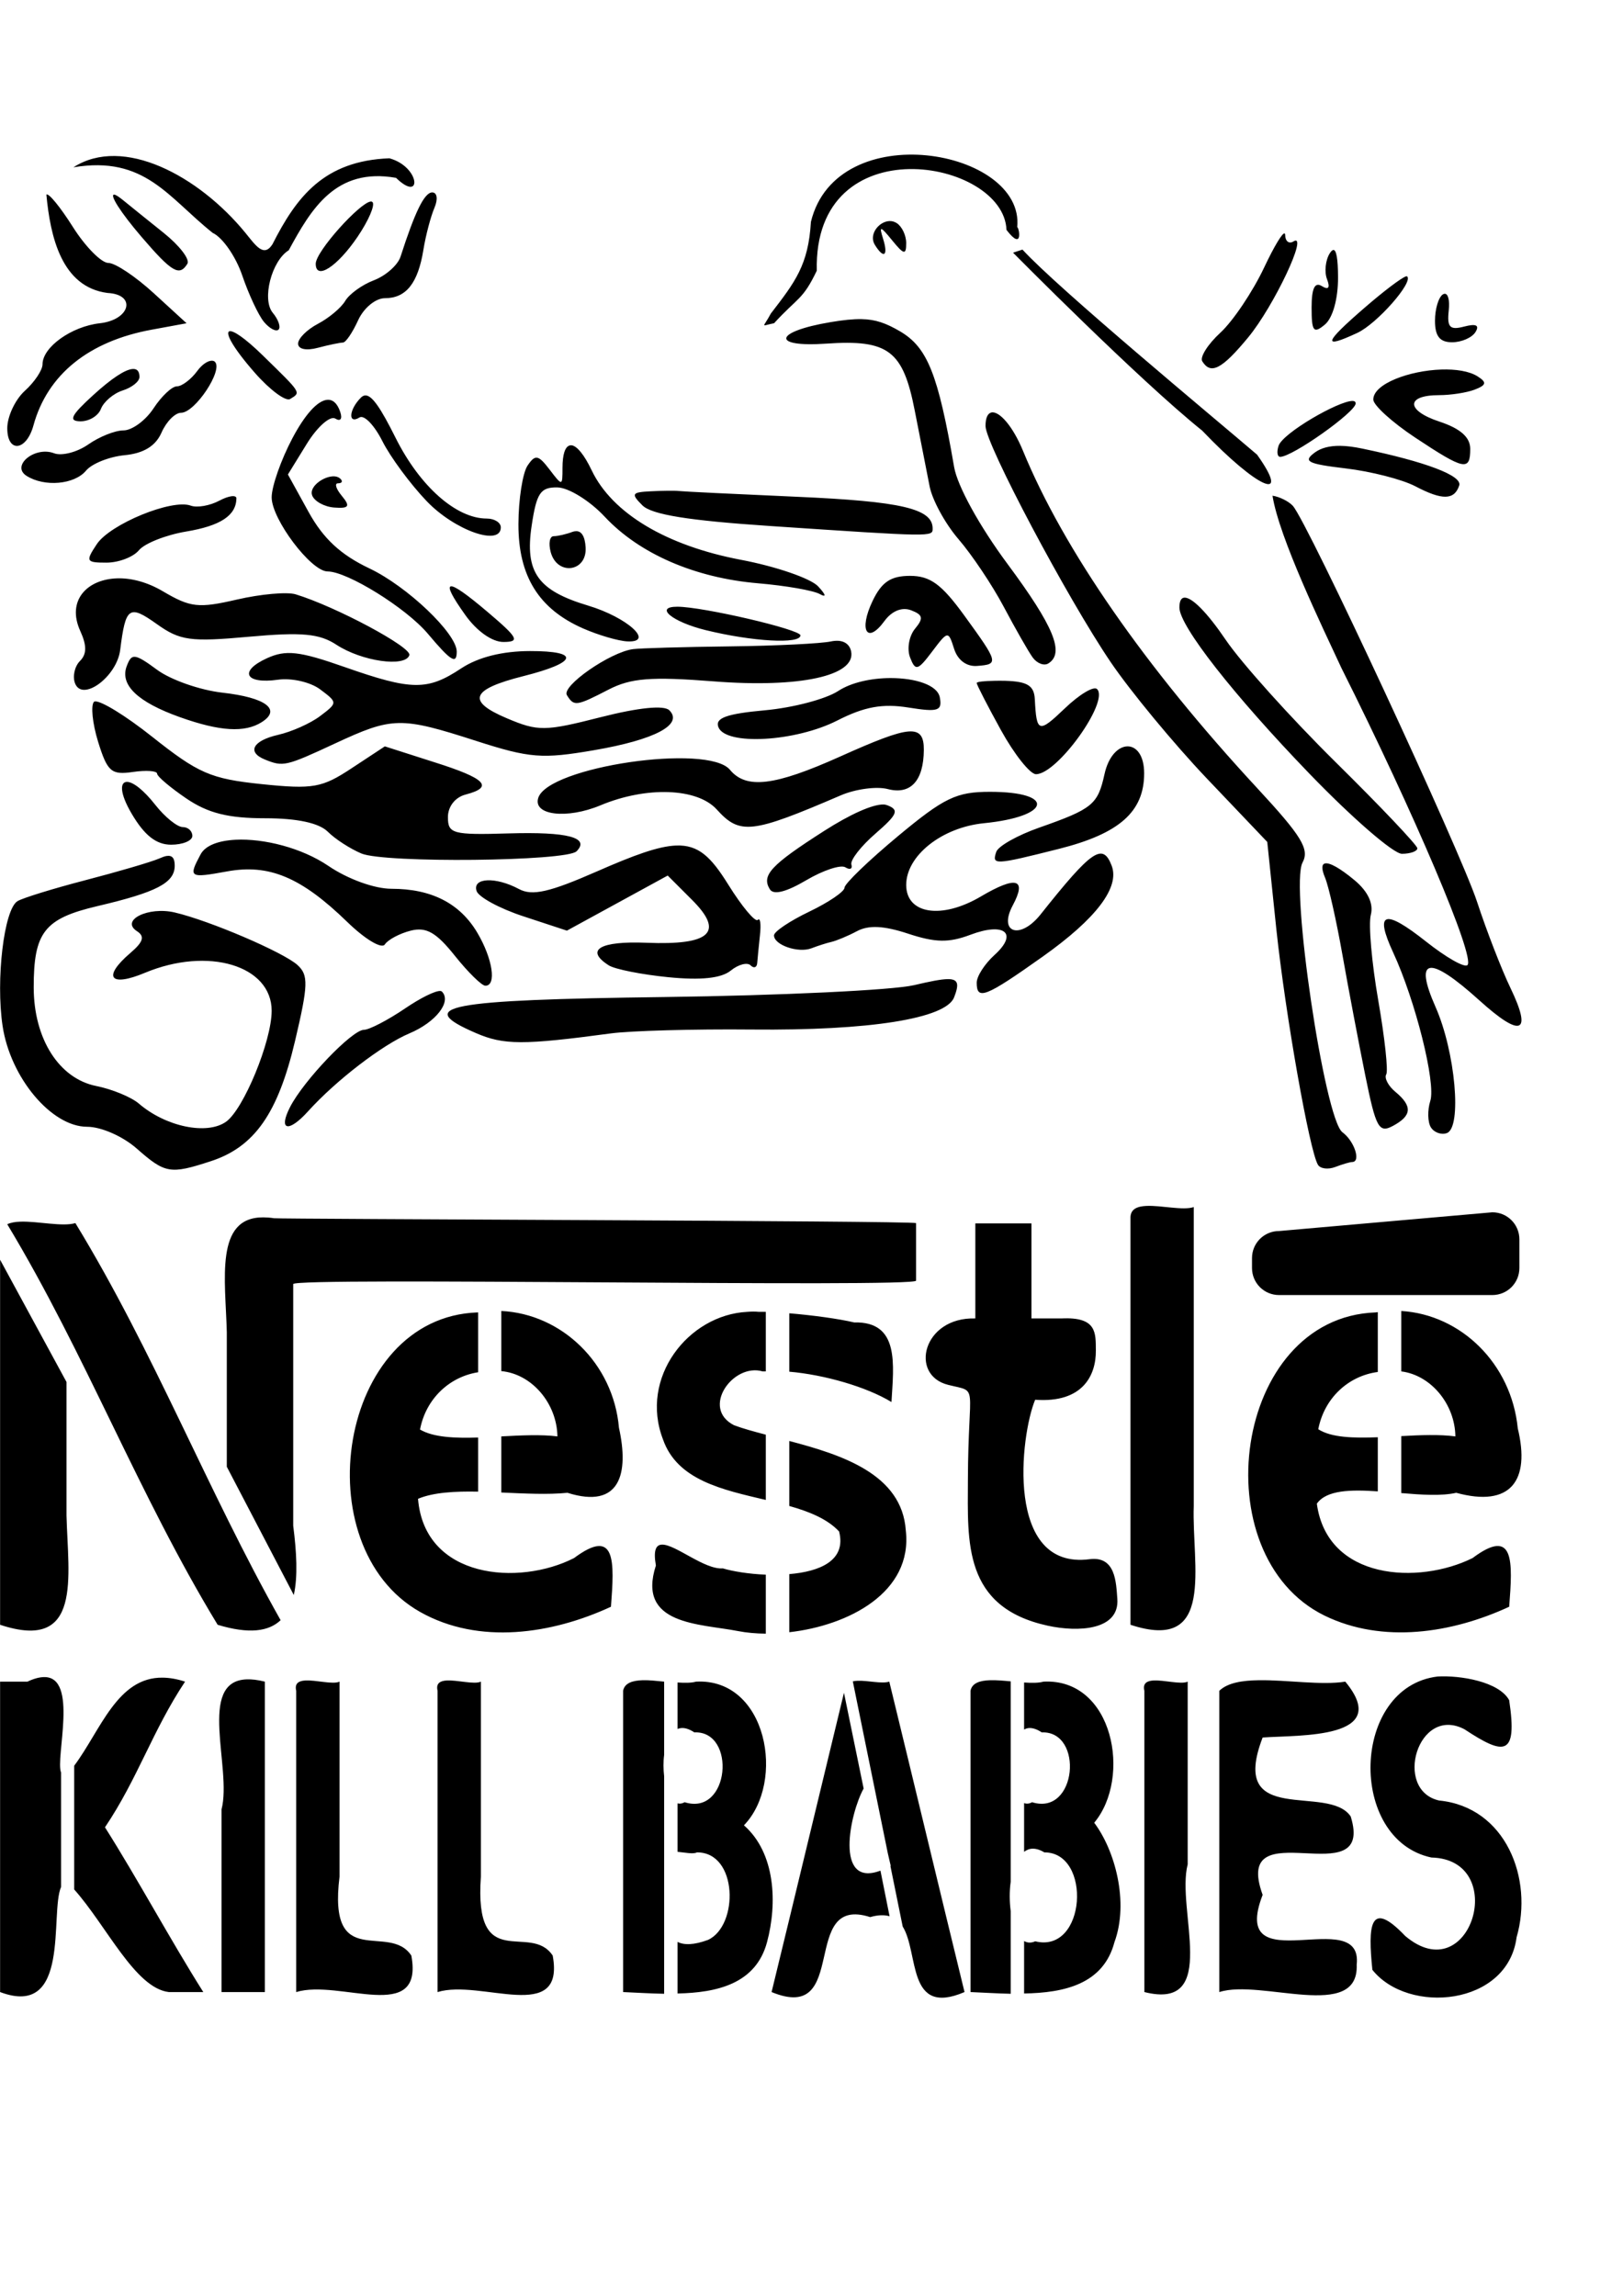 <?xml version="1.0" encoding="UTF-8" standalone="no"?>
<!-- Created with Inkscape (http://www.inkscape.org/) -->

<svg
   xmlns:dc="http://purl.org/dc/elements/1.1/"
   xmlns:cc="http://creativecommons.org/ns#"
   xmlns:rdf="http://www.w3.org/1999/02/22-rdf-syntax-ns#"
   xmlns:svg="http://www.w3.org/2000/svg"
   xmlns="http://www.w3.org/2000/svg"
   xmlns:sodipodi="http://sodipodi.sourceforge.net/DTD/sodipodi-0.dtd"
   xmlns:inkscape="http://www.inkscape.org/namespaces/inkscape"
   width="210mm"
   height="297mm"
   id="svg2"
   version="1.1"
   inkscape:version="0.47 r22583"
   sodipodi:docname="nestle kill babies.svg">
  <defs
     id="defs4">
    <inkscape:perspective
       sodipodi:type="inkscape:persp3d"
       inkscape:vp_x="0 : 526.18109 : 1"
       inkscape:vp_y="0 : 1000 : 0"
       inkscape:vp_z="744.09448 : 526.18109 : 1"
       inkscape:persp3d-origin="372.04724 : 350.78739 : 1"
       id="perspective10" />
    <inkscape:perspective
       id="perspective2824"
       inkscape:persp3d-origin="0.5 : 0.33333333 : 1"
       inkscape:vp_z="1 : 0.5 : 1"
       inkscape:vp_y="0 : 1000 : 0"
       inkscape:vp_x="0 : 0.5 : 1"
       sodipodi:type="inkscape:persp3d" />
    <inkscape:perspective
       id="perspective3715"
       inkscape:persp3d-origin="0.5 : 0.33333333 : 1"
       inkscape:vp_z="1 : 0.5 : 1"
       inkscape:vp_y="0 : 1000 : 0"
       inkscape:vp_x="0 : 0.5 : 1"
       sodipodi:type="inkscape:persp3d" />
    <inkscape:perspective
       id="perspective3715-1"
       inkscape:persp3d-origin="0.5 : 0.33333333 : 1"
       inkscape:vp_z="1 : 0.5 : 1"
       inkscape:vp_y="0 : 1000 : 0"
       inkscape:vp_x="0 : 0.5 : 1"
       sodipodi:type="inkscape:persp3d" />
    <inkscape:perspective
       id="perspective3715-9"
       inkscape:persp3d-origin="0.5 : 0.33333333 : 1"
       inkscape:vp_z="1 : 0.5 : 1"
       inkscape:vp_y="0 : 1000 : 0"
       inkscape:vp_x="0 : 0.5 : 1"
       sodipodi:type="inkscape:persp3d" />
    <inkscape:perspective
       id="perspective3715-0"
       inkscape:persp3d-origin="0.5 : 0.33333333 : 1"
       inkscape:vp_z="1 : 0.5 : 1"
       inkscape:vp_y="0 : 1000 : 0"
       inkscape:vp_x="0 : 0.5 : 1"
       sodipodi:type="inkscape:persp3d" />
    <inkscape:perspective
       id="perspective3804"
       inkscape:persp3d-origin="0.5 : 0.33333333 : 1"
       inkscape:vp_z="1 : 0.5 : 1"
       inkscape:vp_y="0 : 1000 : 0"
       inkscape:vp_x="0 : 0.5 : 1"
       sodipodi:type="inkscape:persp3d" />
    <inkscape:perspective
       id="perspective3804-4"
       inkscape:persp3d-origin="0.5 : 0.33333333 : 1"
       inkscape:vp_z="1 : 0.5 : 1"
       inkscape:vp_y="0 : 1000 : 0"
       inkscape:vp_x="0 : 0.5 : 1"
       sodipodi:type="inkscape:persp3d" />
    <inkscape:perspective
       id="perspective3804-40"
       inkscape:persp3d-origin="0.5 : 0.33333333 : 1"
       inkscape:vp_z="1 : 0.5 : 1"
       inkscape:vp_y="0 : 1000 : 0"
       inkscape:vp_x="0 : 0.5 : 1"
       sodipodi:type="inkscape:persp3d" />
  </defs>
  <sodipodi:namedview
     id="base"
     pagecolor="#ffffff"
     bordercolor="#666666"
     borderopacity="1.0"
     inkscape:pageopacity="0.0"
     inkscape:pageshadow="2"
     inkscape:zoom="0.33258512"
     inkscape:cx="434.75791"
     inkscape:cy="526.18109"
     inkscape:document-units="px"
     inkscape:current-layer="layer1"
     showgrid="false"
     inkscape:window-width="1024"
     inkscape:window-height="600"
     inkscape:window-x="-1"
     inkscape:window-y="-20"
     inkscape:window-maximized="0" />
  <g
     inkscape:label="Ebene 1"
     inkscape:groupmode="layer"
     id="layer1">
    <path
       id="rect3677"
       style="fill:#000000;fill-opacity:1;fill-rule:nonzero;stroke:none"
       d="m 625.501,601.907 104.297,-9.167 c 7.329,0 13.23,5.901 13.23,13.23 l 0,14.009 c 0,7.329 -5.901,13.23 -13.23,13.23 l -104.297,0 c -7.329,0 -13.23,-5.901 -13.23,-13.23 l 0,-4.842 c 0,-7.329 5.901,-13.23 13.23,-13.23 z m 77.55,217.81 c -42.371,5.088 -44.089,79.721 -3.066,88.503 38.442,0.918 19.263,65.532 -12.822,38.328 -17.443,-18.314 -18.219,-4.902 -16.028,16.585 17.542,22.019 66.17,17.637 70.523,-15.889 8.326,-28.639 -5.295,-63.72 -37.91,-66.9 -22.521,-5.099 -10.416,-46.763 12.404,-34.844 19.492,12.873 26.041,13.46 21.882,-14.216 -4.996,-9.104 -23.931,-12.196 -34.983,-11.568 z m -681.54,0.279 c -2.195,0.043 -4.847,0.692 -8.084,2.23 l -13.38,0 0,151.779 C 34.803,987.087 24.249,935.521 29.873,922.575 l 0,-55.889 c -2.939,-6.966 8.71,-47.023 -8.362,-46.69 z m 58.119,0.279 c -22.301,-0.359 -30.444,25.814 -43.345,43.067 l 0,60.488 c 15.823,17.764 29.788,48.237 46.272,50.175 l 16.864,0 c -16.002,-25.336 -32.061,-55.236 -48.084,-80.558 16.002,-23.757 23.296,-47.373 39.164,-71.22 -3.948,-1.317 -7.594,-1.899 -10.871,-1.951 z m 40.976,0.836 c -24.376,0.885 -7.043,43.515 -12.265,63.555 l 0,89.339 21.185,0 0,-151.779 c -3.487,-0.874 -6.398,-1.207 -8.92,-1.115 z m 193.73,0.418 c -5.009,0.143 -8.861,1.346 -9.617,5.157 l 0,147.319 c 6.041,0.249 12.934,0.704 20.07,0.836 l 0,-106.343 c -0.391,-3.423 -0.449,-7.047 0,-10.453 l 0,-35.819 c -3.632,-0.349 -7.281,-0.787 -10.453,-0.697 z m 169.897,0 c -5.009,0.143 -8.861,1.346 -9.617,5.157 l 0,147.319 c 5.945,0.228 12.691,0.69 19.652,0.836 l 0,-40.419 c -0.607,-4.643 -0.664,-9.665 0,-14.356 l 0,-97.98 c -3.491,-0.334 -6.986,-0.645 -10.035,-0.557 z m 131.43,0 c -8.229,0.111 -15.3,1.248 -19.373,5.157 l 0,147.319 c 20.276,-6.577 68.334,14.628 67.178,-13.38 3.339,-30.052 -62.886,9.459 -45.993,-34.147 -15.473,-42.604 55.294,1.031 43.067,-38.328 -10.9,-16.325 -60.13,5.681 -43.067,-38.607 18.152,-1.296 63.736,0.855 40.419,-27.317 -11.586,1.865 -28.515,-0.882 -42.23,-0.697 z m -466.486,0.139 c -3.147,0.205 -5.181,1.446 -4.321,5.017 l 0,147.319 c 21.193,-6.496 62.517,16.059 56.307,-17.84 -10.975,-16.574 -40.912,8.365 -35.122,-38.607 l 0,-95.332 c -3.273,1.525 -11.62,-0.899 -16.864,-0.557 z m 69.13,0 c -3.147,0.205 -5.181,1.446 -4.321,5.017 l 0,147.319 c 21.193,-6.496 62.517,16.059 56.307,-17.84 -10.975,-16.574 -38.541,9.55 -35.122,-38.607 l 0,-95.332 c -3.273,1.525 -11.62,-0.899 -16.864,-0.557 z m 345.648,0 c -3.147,0.205 -5.181,1.446 -4.321,5.017 l 0,147.319 c 37.194,9.319 15.422,-40.327 21.185,-62.44 l 0,-89.339 c -3.273,1.525 -11.62,-0.899 -16.864,-0.557 z m -144.67,0.139 c -0.798,0.037 -1.543,0.114 -2.23,0.279 l 17.143,84.182 1.394,5.993 c -0.058,0.032 -0.082,0.107 -0.139,0.139 l 5.993,29.547 c 8.106,13.145 1.877,44.19 30.244,32.056 -12.359,-50.57 -24.464,-101.202 -36.795,-151.779 -3.825,1.186 -10.621,-0.652 -15.61,-0.418 z m -78.886,0.418 c -2.357,0.672 -5.573,0.64 -9.059,0.418 l 0,22.718 c 0.534,-0.232 1.072,-0.347 1.672,-0.418 1.856,-0.218 4.032,0.428 6.551,2.091 20.698,-0.887 17.345,41.121 -4.739,34.147 -1.291,0.716 -2.415,0.839 -3.484,0.557 l 0,23.694 c 3.554,0.331 7.723,1.24 9.477,0.279 20.083,-0.147 20.528,35.807 5.436,42.788 -6.974,2.562 -11.741,2.591 -14.913,0.976 l 0,25.227 c 19.202,-0.405 38.289,-4.643 43.764,-25.087 5.099,-19.038 4.142,-43.597 -11.289,-57.143 20.53,-21.198 11.383,-72.079 -23.415,-70.245 z m 169.897,0 c -2.452,0.699 -5.825,0.668 -9.477,0.418 l 0,22.997 c 0.659,-0.35 1.323,-0.607 2.091,-0.697 1.856,-0.218 4.032,0.428 6.551,2.091 20.68,-0.754 17.248,41.008 -4.739,34.147 -1.454,0.807 -2.73,0.86 -3.902,0.418 l 0,23.833 c 1.28,-0.964 2.674,-1.54 4.321,-1.533 1.67,0.007 3.519,0.561 5.575,1.812 23.326,-0.108 20.551,49.638 -4.46,43.485 -2.062,0.913 -3.87,0.762 -5.436,-0.139 l 0,25.645 c 19.422,-0.329 38.74,-4.434 44.182,-25.087 7.221,-19.634 0.192,-45.053 -9.896,-58.398 18.436,-22.038 9.44,-70.76 -24.809,-68.99 z m -97.562,5.436 c -11.827,48.775 -23.502,97.586 -35.401,146.343 38.625,15.903 13.323,-47.846 48.224,-36.655 3.952,-1.13 6.993,-1.115 9.477,-0.418 l -4.46,-22.3 c -22.751,8.572 -14.831,-28.332 -8.223,-40.14 l -9.617,-46.83 z M 560.684,589.626 c -4.417,0.188 -7.68,1.441 -7.839,5.459 l 0,199.338 c 41.833,13.82 29.916,-28.92 30.937,-58.093 l 0,-146.144 c -5.191,1.774 -15.736,-0.873 -23.097,-0.56 z m -431.852,5.599 c -23.922,-0.221 -18.562,30.477 -17.918,56.134 l 0,65.793 32.756,62.713 c 2.04,-9.067 1.381,-20.929 -0.28,-33.876 l 0,-118.147 c 0,-3.55 304.606,1.87 304.606,-1.68 l 0,-28.137 c -3.458,-1.148 -311.19,-1.931 -313.985,-2.38 -1.865,-0.3 -3.585,-0.406 -5.179,-0.42 z M 9.986,597.326 c -2.528,0.081 -4.713,0.438 -6.439,1.26 38.365,63.645 64.088,131.998 102.888,195.838 15.428,4.675 24.999,3.25 30.797,-2.24 C 101.153,728.148 75.412,661.235 36.863,598.025 30.564,599.918 18.604,597.05 9.986,597.326 z m 466.988,0.84 0,46.475 c -25.651,-0.779 -32.453,27.694 -13.299,32.476 15.364,3.836 9.788,-1.765 9.659,46.755 -0.08,30.071 -2.395,61.876 38.916,70.972 15.071,3.318 35.334,2.293 34.156,-13.159 -0.614,-8.054 -0.834,-20.971 -13.578,-19.318 -41.514,5.386 -33.87,-60.6 -26.597,-77.971 23.423,1.721 29.791,-12.103 29.677,-24.077 -0.081,-8.538 0.613,-16.535 -16.798,-15.678 l -14.698,0 0,-46.475 -27.437,0 z m -476.927,17.778 0,178.48 C 40.438,807.834 33.274,771.019 32.524,741.089 l 0,-65.373 -32.476,-59.773 z m 245.113,25.057 0,29.397 c 14.981,1.382 27.169,15.805 27.437,31.916 -7.949,-0.997 -17.677,-0.518 -27.437,0 l 0,27.437 c 11.282,0.497 22.724,1.124 32.336,0.14 25.965,8.187 30.104,-9.623 25.197,-31.776 -2.755,-31.623 -28.095,-55.733 -57.534,-57.114 z m 440.111,0 0,29.537 c 14.531,1.825 26.245,16.015 26.457,31.776 -7.629,-1.017 -17.004,-0.672 -26.457,-0.14 l 0,27.857 c 9.932,0.85 19.684,1.492 26.877,-0.14 26.688,7.287 36.268,-5.956 30.097,-31.496 -3.122,-31.654 -27.749,-55.626 -56.974,-57.394 z m -317.064,0.28 c -0.951,0.009 -1.84,0.091 -2.8,0.14 -28.794,1.464 -52.859,32.156 -41.155,62.433 7,19.964 29.247,24.554 50.254,29.537 l 0,-31.916 c -5.71,-1.494 -11.149,-2.977 -15.538,-4.619 -16.427,-8.359 -0.457,-30.584 13.998,-26.317 0.474,-0.045 1.05,0.031 1.54,0 l 0,-29.117 c -1.161,-0.009 -2.355,-0.036 -3.36,0 -0.976,-0.085 -1.989,-0.149 -2.94,-0.14 z m 305.586,0.28 c -0.374,0.052 -0.744,0.081 -1.12,0.14 -69.728,2.514 -84.895,118.865 -24.917,148.243 28.468,13.879 62.411,8.573 90.29,-4.34 1.693,-22.042 2.723,-39.219 -17.918,-23.797 -26.371,13.088 -71.068,10.874 -76.151,-26.597 4.748,-6.74 16.665,-6.918 29.817,-6.019 l 0,-26.457 c -11.807,0.452 -22.708,0.208 -29.117,-3.92 2.933,-15.221 14.68,-26.091 29.117,-27.997 l 0,-29.257 z m -440.251,0.14 c -68.149,2.296 -85.019,114.275 -28.137,146.424 28.817,16.285 64.591,10.814 93.37,-2.52 1.683,-22.073 2.594,-39.171 -18.058,-23.797 -26.987,13.762 -73.087,10.15 -76.291,-28.977 7.526,-3.164 18.077,-3.723 29.397,-3.5 l 0,-26.457 c -11.438,0.367 -21.99,-0.087 -28.417,-3.92 2.875,-15.098 14.441,-25.815 28.417,-27.997 l 0,-29.257 c -0.093,0.013 -0.186,-0.013 -0.28,0 z m 152.443,0.42 0,28.557 c 17.058,1.457 37.804,7.402 49.974,14.838 1.041,-18.11 4.148,-39.476 -18.198,-38.916 -7.616,-1.81 -20.511,-3.536 -31.776,-4.479 z m 0,62.433 0,31.776 c 9.748,2.77 18.543,6.269 24.357,12.459 3.688,14.22 -9.439,19.626 -24.357,20.858 l 0,28.417 c 28.979,-3.271 60.495,-19.484 56.974,-49.834 -1.896,-27.427 -31.119,-36.872 -56.974,-43.675 z m -62.153,50.674 c -2.99,0.031 -4.409,2.594 -3.08,10.219 -9.488,29.203 21.45,28.375 40.175,32.056 4.15,0.812 8.779,1.218 13.578,1.26 l 0,-28.837 c -8.465,-0.34 -16.393,-1.674 -20.998,-3.08 -8.953,0.718 -23.099,-11.688 -29.677,-11.619 z M 35.899,81.805 c 34.923,-5.833 46.275,14.687 68.131,32.077 4.778,2.182 11.265,11.509 14.411,20.741 3.146,9.233 7.927,19.492 10.64,22.761 2.713,3.269 5.953,4.956 7.138,3.771 1.185,-1.185 -0.069,-4.891 -2.828,-8.216 -5.423,-6.534 -0.613,-25.366 7.812,-30.573 10.982,-20.219 22.948,-40.597 52.465,-35.406 12.86,12.521 11.949,-5.376 -3.232,-9.562 -31.96,1.216 -45.398,18.76 -57.179,42.006 -4.294,6.78 -8.353,0.42 -13.334,-5.657 C 97.17,85.989 60.254,66.125 35.899,81.805 z M 497.459,111.07 c 3.781,-38.172 -88.306,-54.576 -100.898,-2.575 -1.232,21.129 -7.797,29.476 -19.591,44.801 -3.986,7.447 -5.133,6.036 1.58,4.743 11.813,-12.878 14.004,-11.301 20.886,-25.692 -1.714,-71.231 91.468,-54.596 92.77,-19.931 8.338,10.849 6.19,-1.264 5.253,-1.347 z M 211.372,94.084 c -3.826,0 -8.446,9.502 -15.489,31.381 -1.347,4.184 -7.269,9.379 -13.064,11.583 -5.795,2.203 -12.038,6.76 -14.007,10.101 -1.969,3.341 -8,8.379 -13.334,11.179 -5.333,2.8 -9.697,7.134 -9.697,9.697 0,2.73 4.017,3.543 9.697,2.02 5.333,-1.429 10.859,-2.524 12.256,-2.559 1.397,-0.035 4.707,-4.983 7.408,-10.909 2.728,-5.987 8.517,-10.775 13.064,-10.775 10.392,0 16.212,-7.322 18.856,-23.704 1.148,-7.111 3.613,-16.324 5.387,-20.472 1.823,-4.263 1.324,-7.542 -1.077,-7.542 z m -188.69,1.077 c 1.919,20.521 7.414,45.173 29.9,48.082 14.304,0.724 11.147,13.156 -3.771,14.815 -13.84,1.539 -28.014,11.671 -28.014,20.068 0,2.821 -3.879,8.639 -8.62,12.93 -4.741,4.29 -8.62,12.561 -8.62,18.317 0,12.223 9.347,11.239 12.795,-1.347 6.825,-24.913 27.085,-41.254 58.048,-46.87 l 16.835,-3.098 -16.027,-14.68 c -8.852,-8.11 -18.829,-14.815 -22.223,-14.815 -3.394,0 -11.247,-7.938 -17.374,-17.643 C 29.485,101.213 23.689,94.154 22.682,95.161 z m 33.132,0 c -2.286,-0.03 2.936,8.469 13.468,20.741 14.838,17.29 18.464,19.363 22.357,13.064 1.331,-2.154 -3.872,-8.907 -11.583,-15.084 -7.71,-6.178 -16.431,-13.195 -19.394,-15.623 -2.524,-2.068 -4.086,-3.088 -4.849,-3.098 z m 125.524,3.367 c -5.251,0.423 -26.937,24.377 -26.937,30.438 0,8.236 10.518,1.493 20.472,-13.199 5.351,-7.898 8.672,-15.571 7.273,-16.97 -0.193,-0.193 -0.458,-0.297 -0.808,-0.269 z m 253.607,9.562 c -5.213,0.213 -10.194,6.638 -7.138,11.583 4.434,7.175 6.691,5.468 4.04,-2.963 -2.025,-6.44 -1.376,-6.335 4.445,0.808 5.76,7.07 6.869,7.291 6.869,1.347 0,-3.869 -2.137,-8.239 -4.714,-9.832 -1.141,-0.705 -2.299,-0.992 -3.502,-0.943 z m 193.27,6.061 c -0.971,-0.546 -5.076,6.195 -9.967,16.566 -5.589,11.852 -15.248,26.242 -21.415,31.92 -6.167,5.678 -10.141,11.981 -8.889,14.007 4.148,6.712 9.624,3.894 22.492,-11.717 12.632,-15.325 29.73,-51.593 22.088,-46.87 -2.191,1.354 -4.019,-0.129 -4.04,-3.232 -0.003,-0.388 -0.131,-0.595 -0.269,-0.673 z m -132.8,9.398 c 0,0 61.23,61.901 92.53,87.034 27.076,28.387 43.854,35.696 26.802,11.717 -22.015,-18.802 -97.118,-81.069 -114.727,-100.26 l -4.605,1.508 z m 156.639,-1.318 c -0.486,0.043 -1.096,0.582 -1.751,1.616 -2.115,3.341 -2.716,9.093 -1.347,12.66 1.62,4.223 0.724,5.396 -2.559,3.367 -3.446,-2.13 -4.983,1.134 -4.983,10.505 0,11.699 0.949,12.928 6.465,8.35 3.861,-3.204 6.504,-12.541 6.465,-23.165 -0.035,-9.083 -0.832,-13.459 -2.29,-13.334 z m 35.422,12.93 c -2.495,0.923 -10.869,7.273 -20.202,15.354 -19.909,17.237 -20.828,20.315 -3.502,12.256 9.554,-4.444 27.445,-24.701 24.378,-27.61 -0.103,-0.098 -0.317,-0.132 -0.673,0 z m 18.99,8.485 c -0.24,0.021 -0.538,0.102 -0.808,0.269 -2.163,1.337 -3.906,7.143 -3.906,12.93 0,7.54 2.354,10.505 8.35,10.505 4.601,0 9.752,-2.239 11.448,-4.983 2.08,-3.365 0.304,-4.217 -5.522,-2.694 -7.037,1.84 -8.456,0.381 -7.542,-7.946 0.54,-4.919 -0.337,-8.229 -2.02,-8.081 z m -285.123,12.391 c -4.16,-0.079 -9.06,0.449 -15.219,1.482 -27.651,4.636 -29.213,12.381 -2.155,10.505 30.493,-2.114 37.646,3.358 43.368,32.728 2.657,13.637 5.978,30.343 7.273,37.038 1.295,6.695 7.653,18.331 14.142,25.859 6.489,7.528 16.431,22.33 22.088,32.997 5.657,10.667 12.023,21.845 14.142,24.782 2.118,2.935 5.575,4.262 7.677,2.963 8.123,-5.021 2.699,-18.112 -19.933,-48.62 -13.812,-18.62 -24.536,-38.169 -26.128,-47.408 -7.875,-45.678 -13.089,-58.547 -26.532,-66.399 -6.686,-3.905 -11.788,-5.794 -18.721,-5.926 z m -309.097,5.926 c -2.333,0.58 1.525,7.962 12.391,20.337 7.35,8.371 15.108,14.112 17.239,12.795 5.351,-3.307 5.869,-2.529 -13.334,-21.28 -8.886,-8.677 -14.482,-12.303 -16.297,-11.852 z m -8.754,14.411 c -1.948,0.039 -4.731,1.875 -7.003,4.983 -3.031,4.145 -7.537,7.542 -9.967,7.542 -2.429,0 -7.565,4.849 -11.448,10.775 -3.883,5.926 -10.522,10.775 -14.68,10.775 -4.159,0 -11.861,3.102 -17.239,6.869 -5.378,3.767 -12.955,5.747 -16.701,4.31 -9.397,-3.606 -21.251,6.107 -13.468,11.044 8.769,5.563 23.43,4.262 29.091,-2.559 2.837,-3.419 11.328,-6.813 18.856,-7.542 9.285,-0.9 15.161,-4.465 18.047,-11.044 2.34,-5.333 6.624,-9.697 9.562,-9.697 6.824,0 20.666,-20.816 16.566,-24.916 -0.425,-0.425 -0.967,-0.552 -1.616,-0.539 z m -38.654,4.04 c -3.696,0.284 -10.248,4.585 -19.125,12.66 -10.957,9.966 -12.441,12.831 -6.465,12.93 4.223,0.069 8.771,-2.595 10.101,-6.061 1.33,-3.465 6.118,-7.589 10.64,-9.024 4.522,-1.435 8.216,-4.389 8.216,-6.599 0,-2.771 -1.149,-4.077 -3.367,-3.906 z m 640.012,0.269 c -15.457,0.496 -33.267,6.926 -33.267,14.68 0,2.753 9.212,11.122 20.472,18.586 24.085,15.966 26.937,16.534 26.937,5.522 0,-5.652 -4.768,-9.929 -15.084,-13.334 -16.398,-5.412 -16.508,-12.93 -0.134,-12.93 5.592,0 13.426,-1.179 17.374,-2.694 5.726,-2.197 6.067,-3.558 1.482,-6.465 -4.127,-2.616 -10.752,-3.592 -17.778,-3.367 l -2.1e-4,0 z m -526.205,12.66 c -0.756,0.026 -1.487,0.409 -2.155,1.077 -5.891,5.891 -6.394,13.232 -0.673,9.697 2.269,-1.403 7.261,3.801 11.179,11.583 3.918,7.781 13.675,20.991 21.684,29.361 13.658,14.272 36.23,22.258 36.23,12.795 0,-2.344 -3.086,-4.31 -6.869,-4.31 -14.908,0 -32.71,-15.709 -44.58,-39.462 -7.334,-14.678 -11.54,-20.861 -14.815,-20.741 z m -18.721,2.155 c -4.661,0.477 -10.705,7.009 -16.97,18.856 -5.525,10.447 -10.101,23.451 -10.101,28.822 0,10.709 19.259,36.23 27.341,36.23 9.641,0 38.428,17.846 49.024,30.438 11.234,13.35 14.142,15.242 14.142,8.754 0,-8.838 -24.172,-31.88 -42.694,-40.674 -14.059,-6.675 -22.561,-14.55 -29.765,-27.61 l -10.101,-18.317 9.293,-15.084 c 5.128,-8.298 11.397,-13.786 13.872,-12.256 2.55,1.576 3.555,0.159 2.424,-3.232 -1.417,-4.25 -3.668,-6.212 -6.465,-5.926 z m 501.558,0.539 c -6.812,-0.092 -34.191,15.689 -36.23,21.953 -0.964,2.963 -0.622,5.387 0.808,5.387 5.935,0 36.903,-21.91 36.903,-26.128 0,-0.734 -0.508,-1.199 -1.482,-1.212 z m -176.704,5.657 c -1.704,0.405 -2.828,2.521 -2.828,6.599 0,8.799 40.074,84.33 61.281,115.558 9.555,14.07 30.621,39.596 46.87,56.701 l 29.63,31.112 4.445,42.694 c 4.503,42.224 16.222,108.331 20.337,115.154 1.17,1.939 4.975,2.424 8.485,1.077 3.51,-1.347 7.224,-2.424 8.216,-2.424 4.473,0 1.146,-10.232 -4.714,-14.546 -8.767,-6.453 -25.656,-120.406 -19.529,-131.854 3.521,-6.579 -0.361,-12.891 -22.357,-36.634 -54.534,-58.864 -94.483,-116.405 -114.346,-164.717 -5.062,-12.312 -11.74,-19.611 -15.489,-18.721 z m -205.256,16.027 c -0.374,-0.049 -0.743,0.026 -1.077,0.134 -2.078,0.666 -3.367,4.29 -3.367,10.909 0,9.008 -0.073,9.01 -6.33,0.808 -5.525,-7.241 -7.03,-7.481 -10.775,-1.886 -2.379,3.556 -4.41,16.428 -4.445,28.553 -0.076,25.416 9.925,41.523 31.65,51.045 7.458,3.269 17.245,6.137 21.684,6.33 13.509,0.589 -0.073,-11.76 -19.26,-17.509 -24.649,-7.385 -31.018,-16.331 -27.61,-39.058 2.408,-16.059 4.299,-18.887 12.66,-18.721 5.411,0.107 15.788,6.522 23.031,14.276 16.967,18.166 44.12,29.968 75.018,32.593 13.508,1.147 27.084,3.518 30.169,5.253 3.369,1.894 3.108,0.418 -0.808,-3.771 -3.587,-3.836 -20.529,-9.706 -37.576,-12.93 -36.582,-6.917 -63.108,-22.751 -73.133,-43.772 -3.687,-7.733 -7.214,-11.916 -9.832,-12.256 l 0,2.2e-4 z m 375.899,0.269 c -5.319,-0.059 -9.433,1.069 -12.391,3.232 -6.002,4.389 -3.687,5.588 15.084,7.812 12.247,1.451 27.605,5.359 34.075,8.754 13.137,6.895 19.021,6.776 21.415,-0.404 1.6,-4.801 -16.358,-11.591 -47.408,-18.047 -4.022,-0.836 -7.583,-1.312 -10.775,-1.347 l 0,-2.1e-4 z m -493.073,14.95 c -4.957,0.478 -11.224,5.313 -9.697,9.293 1.097,2.86 5.916,5.56 10.775,5.926 7.233,0.545 7.999,-0.563 3.771,-5.657 -2.84,-3.422 -3.756,-6.195 -1.886,-6.195 1.871,0 2.453,-0.914 1.212,-2.155 -1.024,-1.024 -2.523,-1.371 -4.175,-1.212 z m 164.313,7.003 c -2.459,0.017 -5.43,0.129 -8.35,0.269 -9.4,0.452 -9.849,1.195 -4.175,6.869 4.555,4.555 22.613,7.44 62.358,10.101 80.08,5.363 79.597,5.367 79.597,1.212 0,-9.703 -15.372,-13.253 -66.264,-15.489 -30.248,-1.329 -56.294,-2.6 -57.914,-2.828 -0.81,-0.114 -2.794,-0.152 -5.253,-0.134 l 0,-2.1e-4 z m 329.299,86.601 c 35.806,71.443 65.537,141.471 61.685,145.323 -1.43,1.43 -10.502,-3.765 -20.202,-11.448 -20.485,-16.224 -25.368,-14.633 -16.162,5.253 10.927,23.604 20.98,63.779 18.182,72.594 -1.449,4.566 -1.286,10.413 0.269,12.93 1.555,2.517 5.066,3.802 7.812,2.828 7.488,-2.655 4.181,-39.748 -5.522,-61.685 -10.759,-24.323 -3.209,-25.478 21.415,-3.232 20.484,18.506 25.987,16.301 15.219,-6.061 -4.266,-8.859 -11.635,-27.799 -16.297,-42.021 -8.289,-25.291 -82.886,-185.663 -90.103,-193.674 -2.007,-2.228 -6.534,-4.479 -9.967,-4.983 3.26,20.57 24.26,63.919 33.671,84.177 z M 113.189,242.639 c -1.494,0.193 -3.641,0.932 -5.926,2.155 -4.569,2.445 -10.872,3.576 -14.007,2.424 -9.186,-3.374 -39.39,9.011 -45.927,18.856 -5.569,8.388 -5.266,9.024 4.714,9.024 5.925,0 13.095,-2.69 15.893,-6.061 2.797,-3.37 13.228,-7.498 23.165,-9.158 16.746,-2.799 24.349,-7.819 24.512,-16.162 0.018,-0.931 -0.93,-1.27 -2.424,-1.077 z m 168.219,17.105 c -0.414,0.046 -0.887,0.093 -1.347,0.269 -3.157,1.209 -7.338,2.155 -9.293,2.155 -1.955,0 -2.588,3.444 -1.482,7.677 3.08,11.777 17.794,9.928 17.105,-2.155 -0.316,-5.543 -2.082,-8.273 -4.983,-7.946 z m 163.639,21.819 c -9.476,0 -13.895,3.03 -18.317,12.256 -6.887,14.369 -2.716,21.466 5.791,9.832 3.658,-5.002 8.631,-6.954 13.064,-5.253 5.778,2.217 6.146,3.89 1.886,9.024 -2.903,3.497 -4.022,9.844 -2.424,14.007 2.608,6.797 3.74,6.498 10.775,-2.828 7.756,-10.283 7.93,-10.311 10.775,-1.347 1.746,5.502 6.063,8.736 11.179,8.35 10.758,-0.81 10.627,-1.482 -6.195,-24.647 -11.108,-15.296 -16.668,-19.394 -26.532,-19.394 z m -387.617,1.212 c -14.901,0.384 -24.938,10.897 -18.182,25.724 3.245,7.122 3.221,11.324 -0.135,14.68 -2.595,2.595 -3.715,7.546 -2.424,10.909 3.551,9.255 20.445,-3.194 22.088,-16.297 2.639,-21.055 4.302,-22.352 17.913,-12.66 11.392,8.112 16.355,8.802 45.119,6.195 25.822,-2.34 34.404,-1.526 42.694,3.906 12.401,8.125 33.654,11.165 35.691,5.118 1.298,-3.852 -35.963,-23.775 -55.624,-29.765 -4.201,-1.28 -17.099,-0.116 -28.687,2.559 -18.786,4.336 -22.708,3.937 -36.23,-4.04 -7.674,-4.528 -15.45,-6.505 -22.223,-6.33 z m 163.101,3.906 c -1.826,0.262 0.502,4.877 7.003,14.007 5.604,7.87 13.105,13.238 18.721,13.199 8.148,-0.056 7.125,-2.014 -7.812,-14.68 -10.15,-8.607 -16.087,-12.787 -17.913,-12.525 z m 358.795,5.522 c -1.681,0.017 -2.559,1.664 -2.559,4.849 0,9.016 26.634,42.935 63.705,81.348 20.685,21.434 40.97,39.075 45.119,39.058 4.148,-0.017 7.542,-1.238 7.542,-2.694 0,-1.456 -17.916,-20.365 -39.866,-42.021 -21.95,-21.656 -46.242,-48.674 -53.873,-59.934 -9.03,-13.324 -16.368,-20.646 -20.068,-20.606 z m -248.085,4.445 c -11.488,0 -2.481,7.436 13.872,11.448 22.861,5.609 46.331,6.957 46.331,2.559 0,-2.876 -47.753,-14.007 -60.203,-14.007 z m 77.038,16.701 c -0.605,0.055 -1.231,0.123 -1.886,0.269 -4.65,1.041 -26.91,2.155 -49.429,2.424 -22.519,0.269 -43.853,0.87 -47.408,1.347 -11.261,1.51 -35.056,18.071 -32.324,22.492 3.454,5.588 4.552,5.469 20.337,-2.694 10.904,-5.639 20.721,-6.444 51.449,-4.04 42.108,3.294 69.706,-2.699 67.207,-14.68 -0.749,-3.591 -3.71,-5.503 -7.946,-5.118 z m -149.094,4.983 c -13.43,0.017 -25.293,2.937 -33.671,8.485 -16.489,10.921 -24.132,10.86 -56.971,-0.673 -22.233,-7.808 -28.735,-8.522 -37.981,-4.31 -13.961,6.361 -10.637,12.78 5.387,10.505 6.623,-0.94 15.866,1.155 20.606,4.714 8.62,6.471 8.62,6.537 0,13.064 -4.741,3.59 -13.953,7.673 -20.472,9.158 -12.504,2.85 -15.497,8.477 -6.465,12.121 8.846,3.57 10.09,3.354 34.075,-7.812 28.231,-13.142 32.182,-13.235 69.092,-1.347 26.394,8.501 32.396,8.904 57.644,4.579 29.794,-5.103 43.891,-12.541 36.903,-19.529 -2.576,-2.576 -14.942,-1.372 -33.536,3.367 -27.363,6.974 -30.646,7.006 -45.927,0.539 -19.812,-8.384 -17.628,-14.133 8.081,-20.606 26.511,-6.676 28.048,-12.291 3.232,-12.256 z m -193,2.828 c -2.041,-0.258 -2.96,1.278 -4.175,4.445 -3.53,9.2 5.147,17.622 25.994,25.051 19.584,6.979 31.702,7.681 40.001,2.424 9.776,-6.192 1.929,-12.023 -19.26,-14.411 -10.968,-1.236 -25.274,-6.265 -31.92,-11.179 -5.416,-4.004 -8.599,-6.072 -10.64,-6.33 z m 369.434,10.371 c -9.287,-0.004 -19.228,2.074 -25.724,6.33 -6.034,3.953 -22.098,8.183 -35.826,9.428 -18.752,1.7 -24.462,3.784 -22.761,8.216 3.51,9.146 37.702,7.216 58.183,-3.232 13.265,-6.767 22.136,-8.347 34.748,-6.33 14.615,2.337 16.61,1.636 15.354,-4.983 -1.152,-6.074 -12.033,-9.422 -23.974,-9.428 z m 50.641,1.347 c -5.023,0.075 -8.62,0.456 -8.62,1.077 0,0.828 5.333,11.212 11.852,23.031 6.519,11.819 14.234,21.515 17.105,21.549 10.385,0.124 35.992,-35.524 29.9,-41.617 -1.609,-1.609 -8.671,2.638 -15.758,9.428 -12.834,12.296 -13.846,11.926 -14.68,-4.445 -0.34,-6.665 -3.58,-8.691 -14.411,-9.024 -1.926,-0.059 -3.713,-0.026 -5.387,0 z M 46.386,342.977 c -0.189,0.035 -0.3,0.03 -0.404,0.134 -1.667,1.7 -0.792,10.604 2.02,19.664 4.534,14.603 6.462,16.204 16.97,14.68 6.519,-0.945 11.835,-0.559 11.852,0.808 0.016,1.367 6.442,6.788 14.276,12.121 10.598,7.215 20.509,9.697 38.519,9.697 15.837,0 26.452,2.344 30.708,6.599 3.577,3.577 10.95,8.338 16.431,10.64 11.345,4.764 100.281,3.846 105.187,-1.077 6.713,-6.736 -4.342,-9.604 -33.132,-8.754 -27.436,0.81 -29.765,0.181 -29.765,-7.946 0,-5.2 3.54,-9.716 8.62,-11.044 14.082,-3.683 9.985,-7.863 -15.489,-15.893 l -23.974,-7.677 -16.162,10.64 c -14.493,9.591 -18.845,10.433 -44.176,7.812 C 102.961,380.804 96.958,378.112 74.4,360.216 61.283,349.81 49.219,342.462 46.386,342.977 l 0,2.1e-4 z m 397.853,14.68 c -5.907,0.467 -16.11,4.498 -33.401,12.256 -32.104,14.404 -45.909,16.061 -53.873,6.465 -10.764,-12.97 -88.884,-1.506 -93.739,13.738 -2.716,8.527 13.999,10.505 30.438,3.636 22.433,-9.373 47.293,-8.525 56.836,2.02 11.337,12.527 16.965,11.903 60.607,-6.869 7.251,-3.121 17.595,-4.519 23.031,-3.098 11.132,2.911 17.54,-3.975 17.643,-19.125 0.043,-6.394 -1.635,-9.491 -7.542,-9.024 z m 107.073,7.273 c -4.354,0.096 -9.212,4.649 -11.179,13.603 -3.266,14.869 -5.862,16.98 -31.92,26.128 -10.572,3.712 -20.075,9.045 -21.01,11.852 -2.166,6.499 -1.081,6.537 30.708,-1.482 29.505,-7.442 41.617,-18.155 41.617,-36.903 0,-8.91 -3.861,-13.295 -8.216,-13.199 z M 62.279,382.305 c -3.692,-0.194 -3.909,5.345 2.155,15.623 6.243,10.58 12.001,15.084 19.26,15.084 5.692,0 10.371,-1.939 10.371,-4.31 0,-2.37 -2.092,-4.31 -4.714,-4.31 -2.622,0 -8.672,-4.849 -13.334,-10.775 -5.932,-7.542 -10.866,-11.163 -13.738,-11.313 z m 421.826,4.849 c -16.392,0 -22.382,2.874 -44.984,21.684 -14.346,11.938 -26.128,23.283 -26.128,25.186 0,1.903 -7.785,7.188 -17.239,11.717 -9.454,4.53 -17.214,9.731 -17.239,11.583 -0.069,4.695 11.822,8.822 18.317,6.33 2.963,-1.137 7.327,-2.562 9.697,-3.098 2.37,-0.536 8.035,-2.849 12.525,-5.253 5.727,-3.065 13.142,-2.718 25.051,1.212 13.299,4.389 19.89,4.52 30.438,0.539 16.731,-6.315 23.513,-0.721 11.852,9.832 -4.797,4.341 -8.754,10.415 -8.754,13.603 0,8.774 4.26,7.124 32.324,-12.795 26.171,-18.576 37.741,-33.838 33.671,-44.445 -4.348,-11.329 -9.646,-7.756 -34.748,23.839 -10.007,12.595 -20.839,9.077 -13.603,-4.445 6.983,-13.048 1.731,-14.549 -15.623,-4.31 -19.175,11.313 -36.499,8.627 -36.499,-5.657 0,-14.296 17.443,-28.126 37.981,-30.169 32.957,-3.279 35.296,-15.354 2.963,-15.354 z m -52.122,6.195 c -5.386,-0.06 -16.158,4.742 -28.957,12.93 -26.114,16.705 -30.76,21.712 -26.532,28.553 1.798,2.909 8.082,1.276 17.778,-4.445 8.27,-4.879 16.878,-7.719 19.125,-6.33 2.247,1.389 3.614,0.775 2.963,-1.347 -0.651,-2.121 4.606,-8.907 11.717,-15.084 10.794,-9.377 11.803,-11.586 5.926,-13.872 -0.538,-0.209 -1.251,-0.396 -2.02,-0.404 l 0,-2.1e-4 z m -316.774,17.239 c -8.213,0.414 -14.74,2.72 -17.105,7.138 -6.077,11.355 -5.554,11.73 12.93,8.35 20.48,-3.745 36.199,2.773 58.722,24.647 8.764,8.512 16.893,13.406 18.452,11.044 1.539,-2.332 7.264,-5.37 12.66,-6.734 7.592,-1.92 12.467,0.873 21.549,12.256 6.456,8.091 13.172,14.68 14.95,14.68 5.557,2.1e-4 3.581,-13.184 -3.906,-25.859 -8.507,-14.401 -22.409,-21.549 -42.021,-21.549 -8.269,0 -21.288,-4.695 -30.842,-11.179 -13.131,-8.911 -31.699,-13.484 -45.388,-12.795 z m 215.358,2.828 c -8.666,0.36 -20.462,4.676 -38.654,12.66 -23.206,10.185 -31.622,12.095 -38.115,8.62 -11.439,-6.122 -22.862,-5.593 -20.741,0.943 0.961,2.963 11.215,8.567 22.896,12.391 l 21.28,7.003 24.647,-13.468 24.647,-13.468 11.852,11.852 c 15.964,15.89 9.158,22.28 -22.223,21.011 -22.84,-0.924 -30.245,3.51 -18.452,11.044 2.963,1.893 16.054,4.499 29.091,5.791 16.036,1.59 25.963,0.52 30.573,-3.232 3.748,-3.051 8.112,-4.144 9.697,-2.559 1.585,1.585 3.035,1.095 3.232,-1.077 0.198,-2.173 0.755,-8.405 1.347,-13.738 0.591,-5.332 0.157,-8.642 -1.077,-7.408 -1.234,1.234 -7.741,-6.522 -14.411,-17.239 -8.361,-13.433 -14.447,-19.588 -25.59,-19.125 z M 81.404,418.534 c -0.959,0.155 -2.161,0.634 -3.502,1.212 -4.148,1.79 -20.475,6.542 -36.23,10.64 -15.754,4.098 -30.652,8.703 -33.132,10.236 -6.603,4.081 -10.658,38.44 -7.273,61.011 3.8,25.34 23.93,49.294 41.348,49.294 6.878,0 17.449,4.663 24.243,10.64 13.893,12.222 16.318,12.709 36.23,6.195 21.396,-6.999 32.849,-23.378 41.213,-58.856 6.443,-27.329 6.599,-32.109 1.212,-37.038 -6.802,-6.224 -42.962,-21.726 -60.068,-25.724 -12.947,-3.026 -26.724,3.8 -18.452,9.158 3.933,2.547 3.101,5.217 -3.232,10.64 -13.789,11.806 -10.059,16.883 7.138,9.697 30.868,-12.898 61.954,-3.561 61.954,18.586 0,14.852 -13.746,48.245 -22.357,54.277 -9.397,6.582 -29.459,2.378 -42.56,-8.889 -3.711,-3.192 -13.083,-7.061 -20.876,-8.62 -18.194,-3.639 -30.551,-23.075 -30.573,-48.216 -0.023,-26.931 5.194,-33.649 31.112,-39.731 28.977,-6.8 37.846,-11.352 37.846,-19.798 0,-3.613 -1.165,-5.178 -4.04,-4.714 z m 566.61,3.636 c -1.748,0.369 -1.813,2.69 0,7.003 1.744,4.148 5.553,21.118 8.485,37.711 2.932,16.593 7.984,43.178 11.179,58.991 5.151,25.494 6.639,28.302 13.468,24.647 9.384,-5.022 9.67,-9.681 1.212,-16.701 -3.53,-2.929 -5.48,-6.809 -4.445,-8.485 1.036,-1.676 -0.725,-17.913 -3.906,-36.23 -3.181,-18.317 -4.844,-37.132 -3.636,-41.752 1.422,-5.438 -1.345,-11.471 -7.946,-16.97 -7.154,-5.96 -12.163,-8.691 -14.411,-8.216 z m -184.65,56.567 c -3.321,0.054 -8.603,1.128 -16.431,2.963 -10.363,2.43 -65.299,5.059 -122.022,5.791 -107.021,1.382 -122.807,4.393 -92.123,17.643 13.514,5.836 22.944,5.926 65.995,0.134 9.482,-1.275 40.499,-2.17 68.958,-1.886 57.529,0.574 94.856,-5.332 98.857,-15.758 2.388,-6.223 2.302,-8.979 -3.232,-8.889 l 0,2.2e-4 z m -248.085,5.791 c -2.539,-0.09 -9.614,3.395 -17.105,8.485 -8.561,5.817 -17.662,10.505 -20.202,10.505 -5.77,0 -29.426,24.722 -36.095,37.711 -5.92,11.53 -0.852,12.787 8.754,2.155 13.69,-15.151 36.408,-32.574 49.563,-38.115 13,-5.475 20.824,-15.54 15.893,-20.472 -0.164,-0.163 -0.445,-0.256 -0.808,-0.269 z" />
  </g>
</svg>
